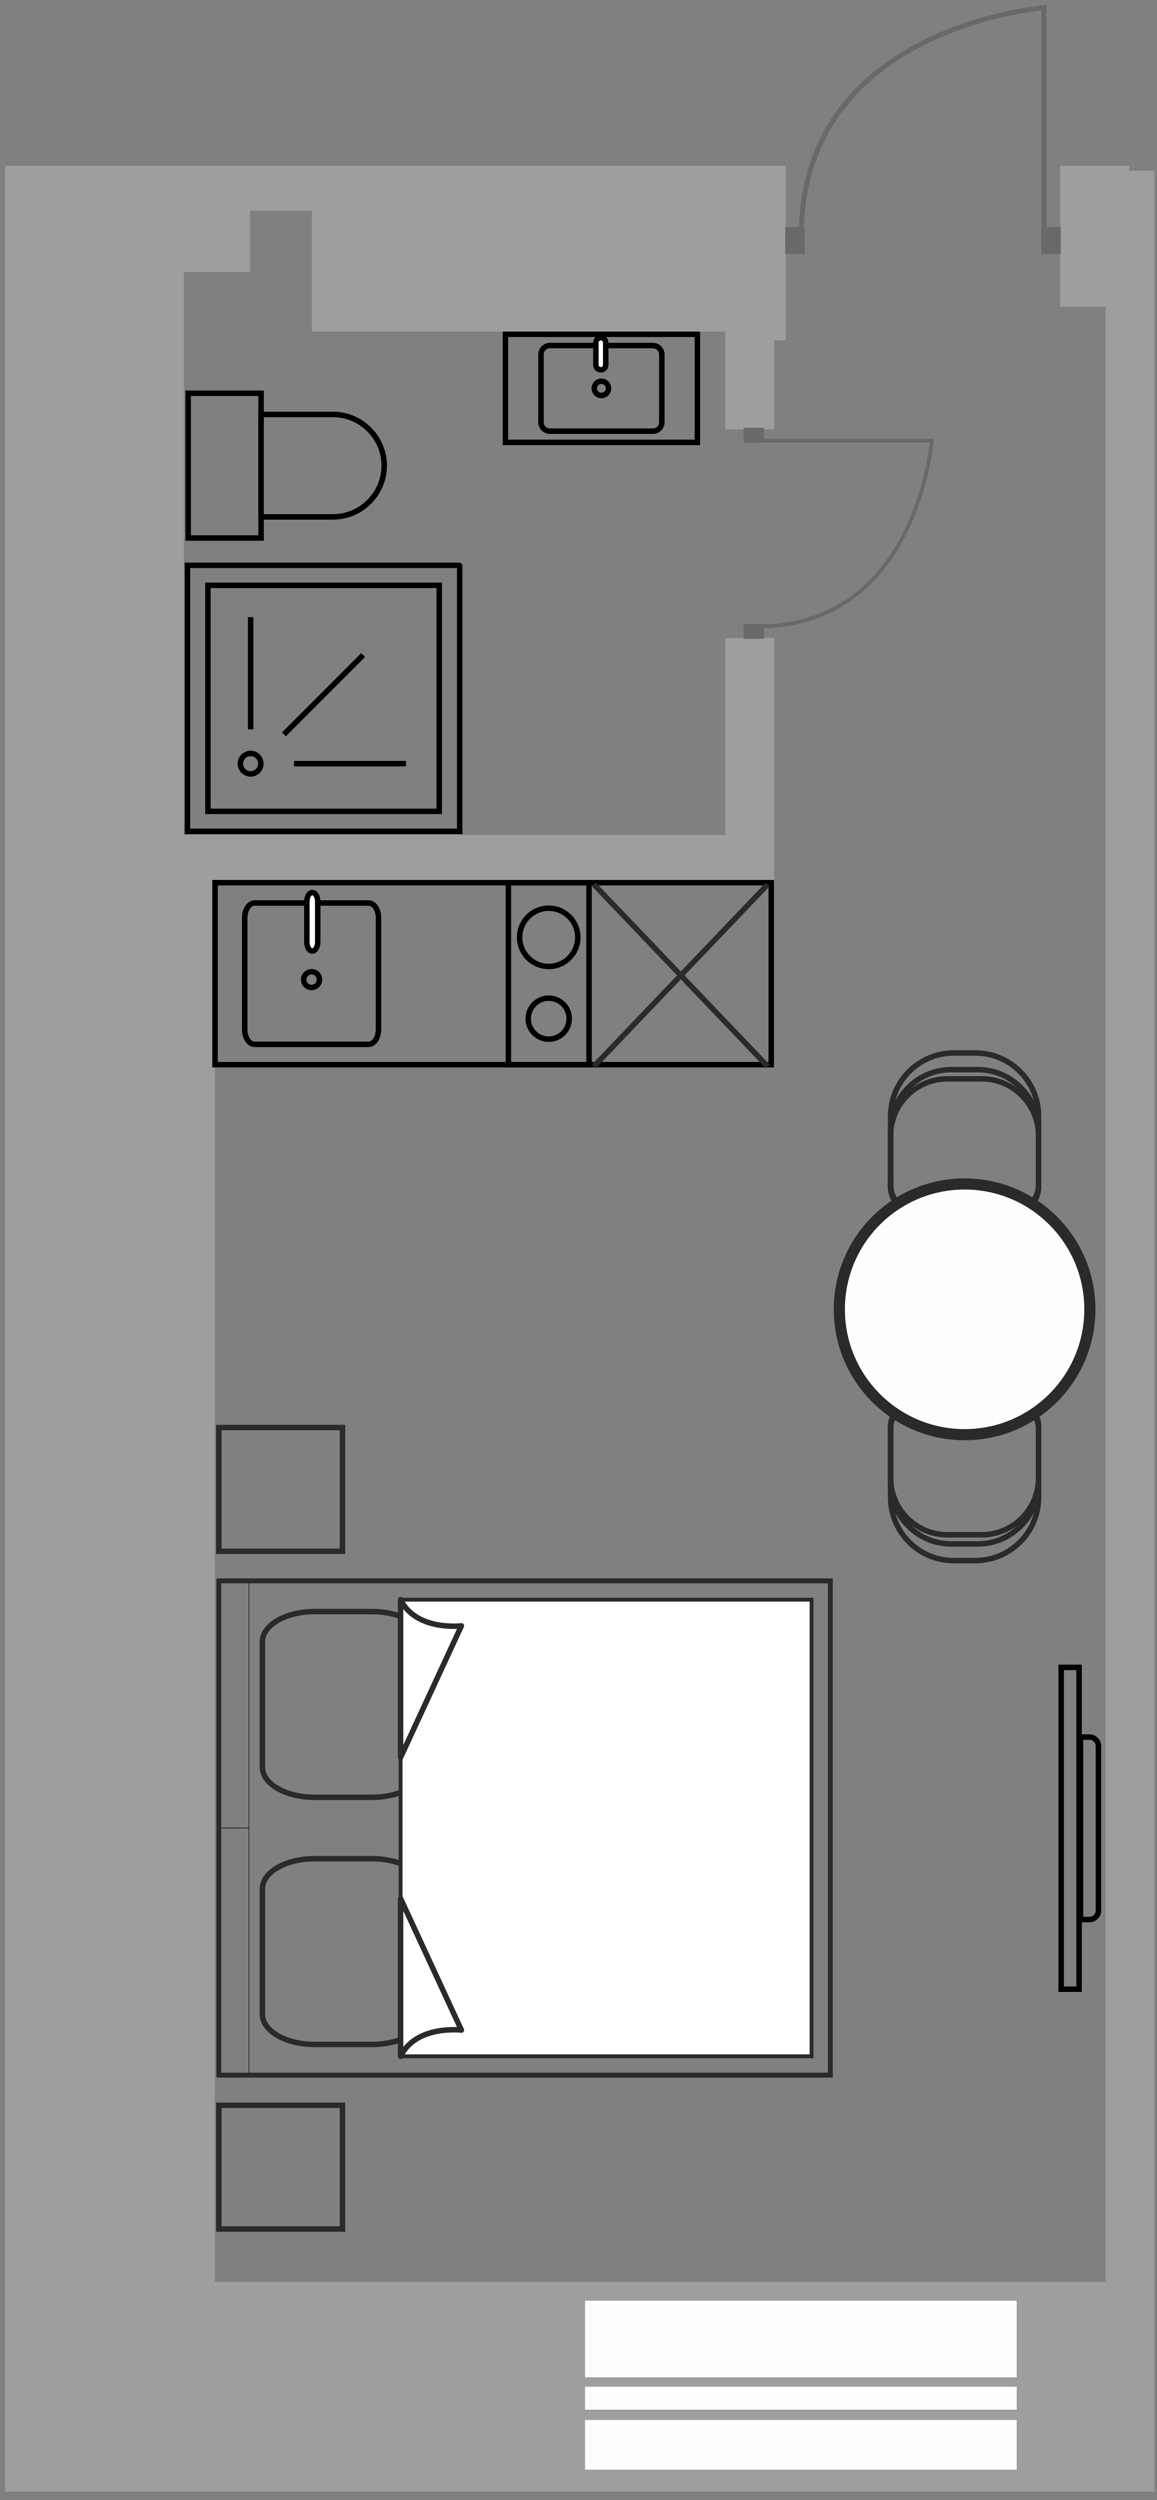<?xml version="1.0" encoding="UTF-8"?>
<svg xmlns="http://www.w3.org/2000/svg" width="113" height="244" viewBox="0 0 113 244" fill="none">
  <rect x="0" y="0" width="113" height="244" fill="#808080" stroke="none"/>
  <g clip-path="url(#clip0_285_4255)">
    <path fill-rule="evenodd" clip-rule="evenodd" d="M17.958 81.489H70.843V62.27H75.617V81.489V86.263H70.843H20.978V222.698H107.976V29.936H103.553V16.185H110.284V16.656H112.75V222.698V242.114V243.176H0.5V222.698V16.185H20.978H46.403H53.375H60.626H76.742V33.215H75.617V41.908H70.843V32.369H30.459V20.555H24.416V26.556H17.958V81.489Z" fill="#9D9E9E"></path>
    <path fill-rule="evenodd" clip-rule="evenodd" d="M18.305 81.138H44.898V55.227L44.845 55.174H18.305V81.138Z" stroke="black" stroke-width="0.534" stroke-miterlimit="22.926"></path>
    <path d="M42.898 57.126H20.305V79.186H42.898V57.126Z" stroke="black" stroke-width="0.534" stroke-miterlimit="22.926"></path>
    <path d="M24.478 75.531C25.03 75.531 25.478 75.084 25.478 74.531C25.478 73.979 25.03 73.531 24.478 73.531C23.926 73.531 23.478 73.979 23.478 74.531C23.478 75.084 23.926 75.531 24.478 75.531Z" stroke="black" stroke-width="0.534" stroke-miterlimit="22.926"></path>
    <path d="M24.478 71.18V60.232" stroke="black" stroke-width="0.534" stroke-miterlimit="22.926"></path>
    <path d="M27.733 71.67L35.469 63.929" stroke="black" stroke-width="0.534" stroke-miterlimit="22.926"></path>
    <path d="M28.709 74.531H39.657" stroke="black" stroke-width="0.534" stroke-miterlimit="22.926"></path>
    <path d="M25.497 38.384H18.377V52.51H25.497V38.384Z" stroke="black" stroke-width="0.534" stroke-miterlimit="22.926"></path>
    <path fill-rule="evenodd" clip-rule="evenodd" d="M32.522 40.446H25.497V50.447H32.522C35.272 50.447 37.523 48.197 37.523 45.447C37.523 42.697 35.272 40.446 32.522 40.446Z" stroke="black" stroke-width="0.534" stroke-miterlimit="22.926"></path>
    <path d="M68.112 32.628H49.365V43.177H68.112V32.628Z" stroke="black" stroke-width="0.534" stroke-miterlimit="22.926"></path>
    <path d="M63.765 33.725H53.712C53.228 33.725 52.836 34.116 52.836 34.6V41.206C52.836 41.689 53.228 42.081 53.712 42.081H63.765C64.249 42.081 64.64 41.689 64.64 41.206V34.6C64.64 34.116 64.249 33.725 63.765 33.725Z" stroke="black" stroke-width="0.534" stroke-miterlimit="22.926"></path>
    <path d="M58.736 38.6C59.121 38.6 59.433 38.288 59.433 37.903C59.433 37.518 59.121 37.206 58.736 37.206C58.351 37.206 58.039 37.518 58.039 37.903C58.039 38.288 58.351 38.6 58.736 38.6Z" stroke="black" stroke-width="0.534" stroke-miterlimit="22.926"></path>
    <path d="M59.159 33.441C59.159 33.175 58.944 32.96 58.678 32.96C58.413 32.96 58.197 33.175 58.197 33.441V35.614C58.197 35.88 58.413 36.095 58.678 36.095C58.944 36.095 59.159 35.88 59.159 35.614V33.441Z" fill="white" stroke="black" stroke-width="0.534" stroke-miterlimit="22.926"></path>
    <path d="M75.324 86.148H21.002V103.909H75.324V86.148Z" stroke="black" stroke-width="0.534" stroke-miterlimit="22.926"></path>
    <path d="M57.529 86.148H49.653V103.909H57.529V86.148Z" stroke="black" stroke-width="0.534" stroke-miterlimit="22.926"></path>
    <path d="M53.591 94.322C55.161 94.322 56.433 93.049 56.433 91.48C56.433 89.91 55.161 88.638 53.591 88.638C52.022 88.638 50.75 89.91 50.75 91.48C50.75 93.049 52.022 94.322 53.591 94.322Z" stroke="black" stroke-width="0.534" stroke-miterlimit="22.926"></path>
    <path d="M53.591 101.418C54.696 101.418 55.592 100.523 55.592 99.418C55.592 98.313 54.696 97.418 53.591 97.418C52.487 97.418 51.591 98.313 51.591 99.418C51.591 100.523 52.487 101.418 53.591 101.418Z" stroke="black" stroke-width="0.534" stroke-miterlimit="22.926"></path>
    <path d="M35.998 88.129H24.868C24.334 88.129 23.901 88.774 23.901 89.571V100.481C23.901 101.277 24.334 101.923 24.868 101.923H35.998C36.532 101.923 36.965 101.277 36.965 100.481V89.571C36.965 88.774 36.532 88.129 35.998 88.129Z" stroke="black" stroke-width="0.534" stroke-miterlimit="22.926"></path>
    <path d="M30.431 96.374C30.855 96.374 31.2 96.03 31.2 95.605C31.2 95.18 30.855 94.836 30.431 94.836C30.006 94.836 29.661 95.18 29.661 95.605C29.661 96.03 30.006 96.374 30.431 96.374Z" stroke="black" stroke-width="0.534" stroke-miterlimit="22.926"></path>
    <path d="M30.503 87.109H30.498C30.206 87.109 29.969 87.501 29.969 87.984V91.941C29.969 92.425 30.206 92.817 30.498 92.817H30.503C30.795 92.817 31.032 92.425 31.032 91.941V87.984C31.032 87.501 30.795 87.109 30.503 87.109Z" fill="white" stroke="black" stroke-width="0.534" stroke-miterlimit="22.926"></path>
    <path d="M21.373 202.524L21.373 154.285L81.095 154.285L81.095 202.524L21.373 202.524Z" stroke="#2B2A29" stroke-width="0.478" stroke-miterlimit="22.926"></path>
    <path d="M21.373 178.404L21.373 154.285L24.311 154.285L24.311 178.404L21.373 178.404Z" stroke="#2B2A29" stroke-width="0.075" stroke-miterlimit="22.926"></path>
    <path d="M21.373 202.524L21.373 178.404L24.311 178.404L24.311 202.524L21.373 202.524Z" stroke="#2B2A29" stroke-width="0.075" stroke-miterlimit="22.926"></path>
    <path d="M36.345 157.284H30.724C27.909 157.284 25.627 158.599 25.627 160.222V172.473C25.627 174.095 27.909 175.41 30.724 175.41H36.345C39.159 175.41 41.441 174.095 41.441 172.473V160.222C41.441 158.599 39.159 157.284 36.345 157.284Z" stroke="#2B2A29" stroke-width="0.534" stroke-miterlimit="22.926"></path>
    <path d="M36.345 181.401H30.724C27.909 181.401 25.627 182.717 25.627 184.339V196.59C25.627 198.213 27.909 199.528 30.724 199.528H36.345C39.159 199.528 41.441 198.213 41.441 196.59V184.339C41.441 182.717 39.159 181.401 36.345 181.401Z" stroke="#2B2A29" stroke-width="0.534" stroke-miterlimit="22.926"></path>
    <path d="M39.125 200.685L39.125 156.123L79.262 156.123L79.262 200.685L39.125 200.685Z" fill="white" stroke="#2B2A29" stroke-width="0.377" stroke-miterlimit="22.926"></path>
    <path fill-rule="evenodd" clip-rule="evenodd" d="M39.124 156.12V171.516L45.062 158.678C45.062 158.678 40.638 159.212 39.124 156.12Z" fill="white" stroke="#2B2A29" stroke-width="0.534" stroke-miterlimit="22.926" stroke-linecap="round" stroke-linejoin="round"></path>
    <path fill-rule="evenodd" clip-rule="evenodd" d="M39.124 200.687V185.291L45.062 198.129C45.062 198.129 40.638 197.595 39.124 200.687Z" fill="white" stroke="#2B2A29" stroke-width="0.534" stroke-miterlimit="22.926" stroke-linecap="round" stroke-linejoin="round"></path>
    <path d="M33.45 139.321H21.372V151.399H33.45V139.321Z" stroke="#2B2A29" stroke-width="0.534" stroke-miterlimit="22.926"></path>
    <path d="M33.45 205.466H21.372V217.544H33.45V205.466Z" stroke="#2B2A29" stroke-width="0.534" stroke-miterlimit="22.926"></path>
    <path d="M105.389 162.731H103.639V194.138H105.389V162.731Z" stroke="black" stroke-width="0.534" stroke-miterlimit="22.926"></path>
    <path fill-rule="evenodd" clip-rule="evenodd" d="M106.404 169.53H105.529V187.339H106.404C106.885 187.339 107.279 186.945 107.279 186.464V170.405C107.279 169.924 106.885 169.53 106.404 169.53Z" stroke="black" stroke-width="0.534" stroke-miterlimit="22.926"></path>
    <path fill-rule="evenodd" clip-rule="evenodd" d="M86.984 139.465V146.158C86.984 149.538 89.748 152.307 93.133 152.307H95.273C98.663 152.307 101.432 149.538 101.432 146.148V139.465C101.432 137.989 100.225 136.782 98.749 136.782H89.662C88.186 136.782 86.979 137.989 86.979 139.465H86.984Z" stroke="#2B2A29" stroke-width="0.534" stroke-miterlimit="22.926"></path>
    <path fill-rule="evenodd" clip-rule="evenodd" d="M86.984 139.364V144.768C86.984 148.019 89.643 150.682 92.898 150.682H95.508C98.768 150.682 101.432 148.014 101.432 144.759V139.364C101.432 137.946 100.273 136.787 98.855 136.787H89.566C88.147 136.787 86.989 137.946 86.989 139.364H86.984Z" stroke="#2B2A29" stroke-width="0.534" stroke-miterlimit="22.926"></path>
    <path fill-rule="evenodd" clip-rule="evenodd" d="M86.984 139.196V144.254C86.984 147.297 89.474 149.788 92.518 149.788H95.888C98.937 149.788 101.432 147.293 101.432 144.244V139.196C101.432 137.869 100.345 136.782 99.018 136.782H89.397C88.07 136.782 86.984 137.869 86.984 139.196Z" stroke="#2B2A29" stroke-width="0.534" stroke-miterlimit="22.926"></path>
    <path fill-rule="evenodd" clip-rule="evenodd" d="M86.984 115.612V108.919C86.984 105.539 89.748 102.769 93.133 102.769H95.273C98.663 102.769 101.432 105.539 101.432 108.929V115.612C101.432 117.088 100.225 118.295 98.749 118.295H89.662C88.186 118.295 86.979 117.088 86.979 115.612H86.984Z" stroke="#2B2A29" stroke-width="0.534" stroke-miterlimit="22.926"></path>
    <path fill-rule="evenodd" clip-rule="evenodd" d="M86.984 115.713V110.308C86.984 107.058 89.643 104.394 92.898 104.394H95.508C98.768 104.394 101.432 107.063 101.432 110.318V115.713C101.432 117.131 100.273 118.29 98.855 118.29H89.566C88.147 118.29 86.989 117.131 86.989 115.713H86.984Z" stroke="#2B2A29" stroke-width="0.534" stroke-miterlimit="22.926"></path>
    <path fill-rule="evenodd" clip-rule="evenodd" d="M86.984 115.881V110.823C86.984 107.779 89.474 105.289 92.518 105.289H95.888C98.937 105.289 101.432 107.784 101.432 110.833V115.881C101.432 117.208 100.345 118.295 99.018 118.295H89.397C88.07 118.295 86.984 117.208 86.984 115.881Z" stroke="#2B2A29" stroke-width="0.534" stroke-miterlimit="22.926"></path>
    <path d="M81.975 127.785C81.975 134.542 87.453 140.019 94.209 140.019C100.966 140.019 106.443 134.542 106.443 127.785C106.443 121.028 100.966 115.551 94.209 115.551C87.453 115.551 81.975 121.028 81.975 127.785Z" fill="#FEFEFE" stroke="#2B2A29" stroke-width="1.088" stroke-miterlimit="22.926"></path>
    <path d="M58.005 104.077L74.978 86.316" stroke="#2B2A29" stroke-width="0.534" stroke-miterlimit="22.926"></path>
    <path d="M74.978 104.077L58.005 86.316" stroke="#2B2A29" stroke-width="0.534" stroke-miterlimit="22.926"></path>
    <path d="M99.297 232.94H57.14V235.175H99.297V232.94Z" fill="#FEFEFE"></path>
    <path d="M99.297 236.18H57.14V241.027H99.297V236.18Z" fill="#FEFEFE"></path>
    <path d="M99.297 224.54H57.14V232.016H99.297V224.54Z" fill="#FEFEFE"></path>
    <path d="M101.956 22.507V0.76C101.956 0.76 78.632 2.53 78.267 22.507" stroke="#686968" stroke-width="0.481" stroke-miterlimit="22.926"></path>
    <path d="M103.596 22.147H101.697V24.782H103.596V22.147Z" fill="#686968"></path>
    <path d="M78.589 22.147H76.689V24.782H78.589V22.147Z" fill="#686968"></path>
    <path d="M74.353 42.999H90.999C90.999 42.999 89.643 60.857 74.353 61.136" stroke="#686968" stroke-width="0.365" stroke-miterlimit="22.926"></path>
    <path d="M74.632 43.201L74.632 41.745L72.618 41.745L72.618 43.201L74.632 43.201Z" fill="#686968"></path>
    <path d="M74.632 62.343L74.632 60.887L72.618 60.887L72.618 62.343L74.632 62.343Z" fill="#686968"></path>
  </g>
  <defs>
    <clipPath id="clip0_285_4255">
      <rect width="112.25" height="242.677" fill="white" transform="translate(0.5 0.5)"></rect>
    </clipPath>
  </defs>
</svg>
